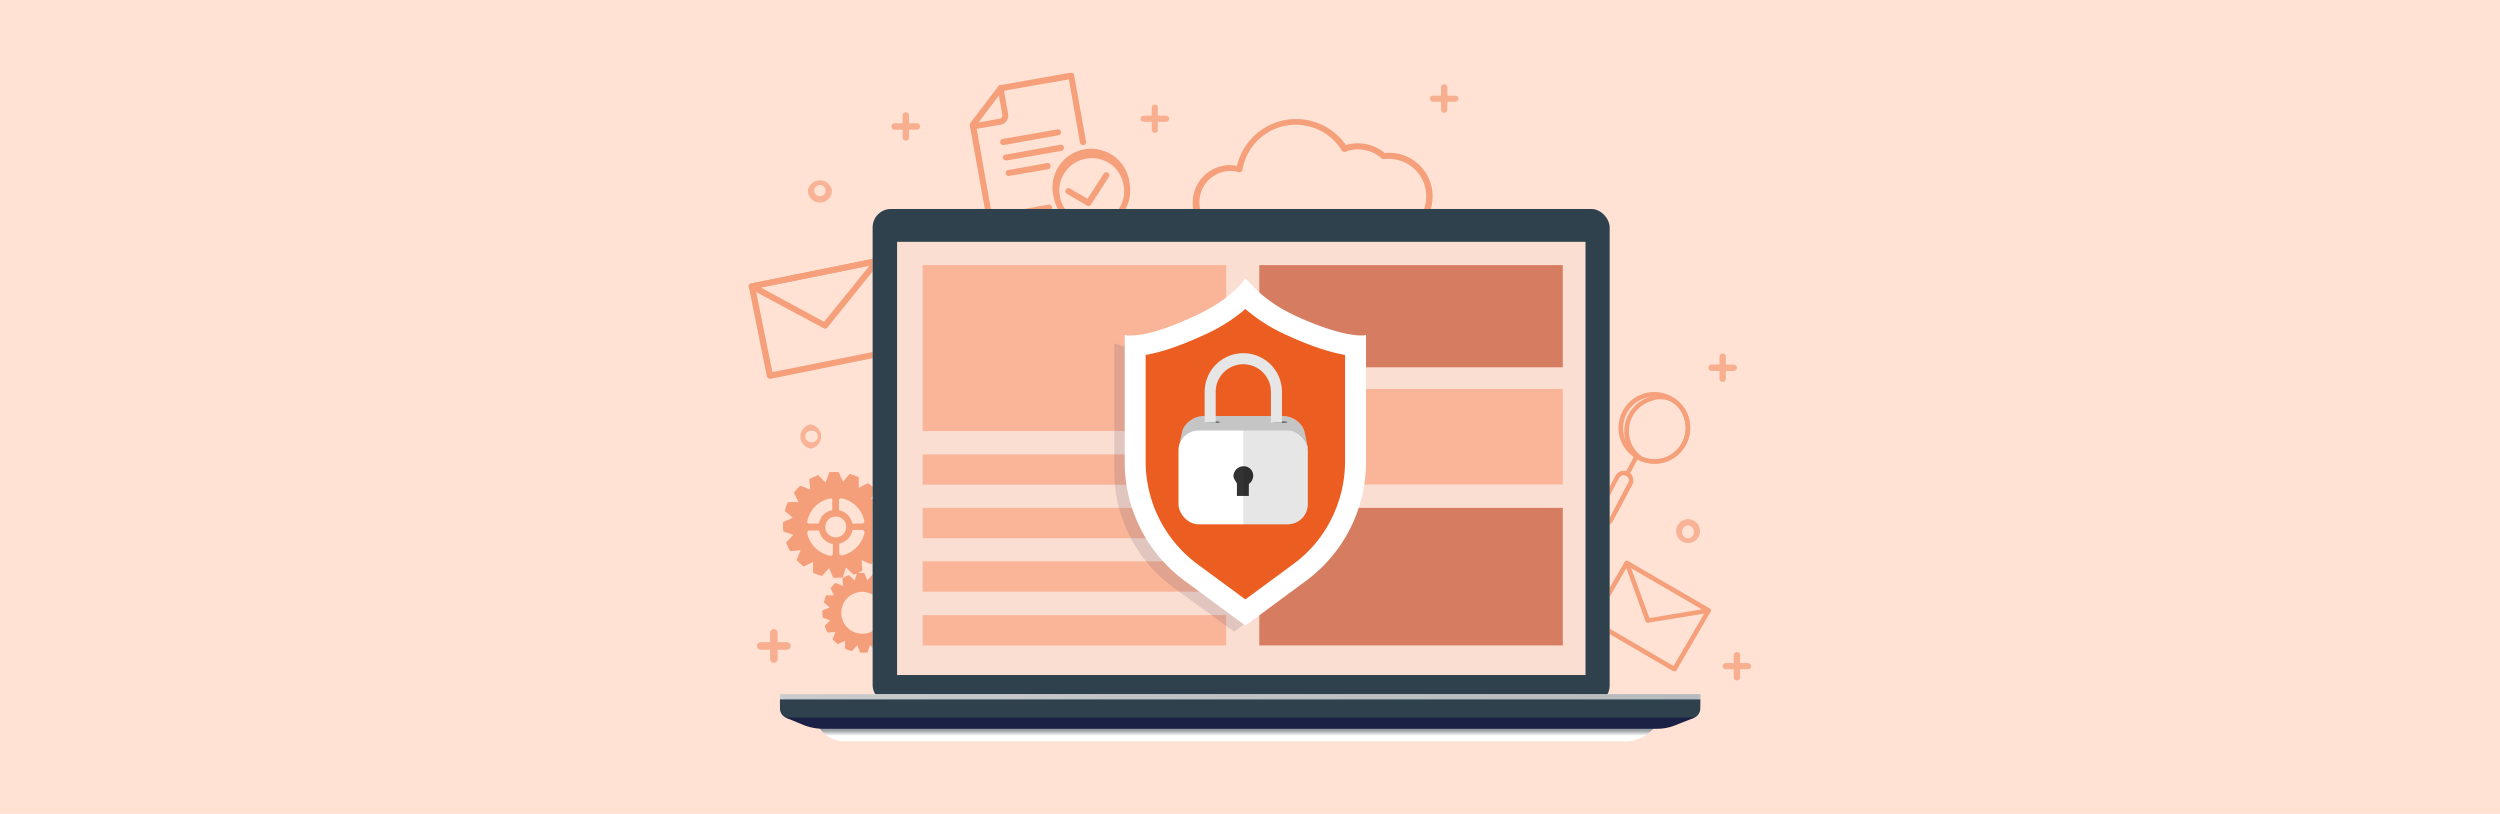 <svg xmlns="http://www.w3.org/2000/svg" xmlns:xlink="http://www.w3.org/1999/xlink" viewBox="0 0 860 280"><defs><linearGradient id="a" x1="420.22" y1="-16132.54" x2="434.62" y2="-16118.44" gradientTransform="matrix(1, 0, 0, -1, 0, -15882)" gradientUnits="userSpaceOnUse"><stop offset="0.05" stop-color="#c5cace"/><stop offset="0.13" stop-color="#bac0c6"/><stop offset="0.27" stop-color="#afb6bd"/><stop offset="0.46" stop-color="#a8b0b7"/><stop offset="1" stop-color="#a6aeb6"/></linearGradient><linearGradient id="b" x1="318.89" y1="-16142.92" x2="501.66" y2="-15967.29" gradientTransform="matrix(1, 0, 0, -1, 0, -15882)" gradientUnits="userSpaceOnUse"><stop offset="0" stop-color="#c5d1d5"/><stop offset="0.26" stop-color="#bcc9cd"/><stop offset="1" stop-color="#a8b6ba"/></linearGradient><linearGradient id="c" x1="425.88" y1="253.11" x2="425.88" y2="244.87" gradientUnits="userSpaceOnUse"><stop offset="0" stop-color="#fff"/><stop offset="0.22" stop-color="#9da2a5"/><stop offset="0.47" stop-color="#878d93"/><stop offset="0.49" stop-color="#858b91"/><stop offset="0.66" stop-color="#878d93"/><stop offset="0.72" stop-color="#8e9398"/><stop offset="0.76" stop-color="#999fa2"/><stop offset="0.77" stop-color="#9da2a5"/><stop offset="0.83" stop-color="#b3b7b9"/><stop offset="0.96" stop-color="#ecedee"/><stop offset="1" stop-color="#fff"/></linearGradient><linearGradient id="d" x1="239.89" y1="-16124.17" x2="648.53" y2="-16124.17" gradientTransform="matrix(1, 0, 0, -1, 0, -15882)" gradientUnits="userSpaceOnUse"><stop offset="0" stop-color="#dfe1e3"/><stop offset="0.14" stop-color="#d9dcde"/><stop offset="0.63" stop-color="#c9ced1"/><stop offset="1" stop-color="#c3c9cd"/></linearGradient><linearGradient id="g" x1="426.59" y1="-16126.87" x2="426.59" y2="-16130.19" xlink:href="#a"/><linearGradient id="h" x1="239.89" y1="-16125.89" x2="648.53" y2="-16125.89" xlink:href="#d"/></defs><g style="isolation:isolate"><rect width="860" height="280" fill="#ffe2d4"/><g opacity="0.5"><path d="M476.6,82.5h-55a12.9,12.9,0,0,1,1.3-25.7,10.9,10.9,0,0,1,2.6.3A20.9,20.9,0,0,1,463,49.9a14.4,14.4,0,0,1,13.3,2.7h.3a15,15,0,1,1,0,29.9Zm-.1-2.1h.1a12.9,12.9,0,1,0,0-25.7H476a1.1,1.1,0,0,1-.8-.3,12.2,12.2,0,0,0-8-3,10.6,10.6,0,0,0-4.3.8,1.2,1.2,0,0,1-1.3-.4,18.6,18.6,0,0,0-34.2,6.6,1.3,1.3,0,0,1-.5.7,1,1,0,0,1-.9.1,11,11,0,0,0-3.1-.4,10.8,10.8,0,0,0-.9,21.5h54.5Z" transform="translate(0 0)" fill="#eb5d21"/></g><path d="M305.6,178.2l-3.5-1.1,2.6-2.6a20.9,20.9,0,0,0-1.4-3l-3.6.2,1.3-3.3a12.6,12.6,0,0,0-2.4-2.2l-3.2,1.6v-3.7l-3.1-1.1-2.3,2.7-1.5-3.3h-3.2L284,166l-2.6-2.6-3,1.4.3,3.6-3.4-1.3a17,17,0,0,0-2.2,2.4l1.6,3.2h-3.6a11.5,11.5,0,0,0-1.1,3.1l2.7,2.3-3.3,1.5a11.3,11.3,0,0,0,.1,3.2l3.4,1.2-2.5,2.6a20.2,20.2,0,0,0,1.4,3l3.6-.3-1.4,3.4,2.4,2.2,3.3-1.6V197a11.5,11.5,0,0,0,3.1,1.1l2.4-2.7,1.4,3.3a12.2,12.2,0,0,0,3.3-.1l1.1-3.4,2.6,2.5a13.8,13.8,0,0,0,3-1.4l-.2-3.6,3.3,1.4a24,24,0,0,0,2.2-2.4l-1.6-3.3H304a28.3,28.3,0,0,0,1.1-3.1l-2.7-2.4,3.3-1.4C305.7,180.4,305.7,179.3,305.6,178.2Zm-8.4,4.4a.8.8,0,0,1,.2.6,10.3,10.3,0,0,1-7.8,7.9l-.6-.2a.6.6,0,0,1-.3-.5V187a6,6,0,0,0,4.6-4.7h3.3A.9.9,0,0,1,297.2,182.6Zm-19.3.1a.6.6,0,0,1,.5-.2h3.4a5.7,5.7,0,0,0,4.7,4.6v3.4c0,.3-.2.5-.3.5a.6.6,0,0,1-.6.2,10.2,10.2,0,0,1-7.9-7.7A1.2,1.2,0,0,1,277.9,182.7Zm0-2.7a.6.6,0,0,1-.2-.6,9.9,9.9,0,0,1,7.7-7.9h.7a.8.8,0,0,1,.2.6v3.4a5.6,5.6,0,0,0-4.6,4.6h-3.4C278.1,180.2,277.9,180.1,277.9,180Zm6,1.3a3.6,3.6,0,0,1,3.6-3.6,3.5,3.5,0,0,1,3.6,3.5,3.6,3.6,0,1,1-7.2.1Zm9.3-1.2a5.9,5.9,0,0,0-4.6-4.6v-3.3a.8.8,0,0,1,.2-.6l.6-.2a9.9,9.9,0,0,1,7.9,7.8.6.6,0,0,1-.1.6.9.9,0,0,1-.6.3Z" transform="translate(0 0)" fill="#eb5d21" opacity="0.5"/><path d="M310.2,209.1l-2.6-.9,2-2a15.1,15.1,0,0,0-1.1-2.2l-2.7.2,1-2.6a9.8,9.8,0,0,0-1.8-1.7l-2.5,1.3v-2.8l-2.3-.8-1.8,2-1.1-2.5h-2.5l-.8,2.6-2-1.9-2.2,1,.2,2.8-2.6-1.1a15.4,15.4,0,0,0-1.7,1.9l1.2,2.4h-2.7a22.5,22.5,0,0,0-.8,2.4l2,1.8-2.5,1a20.1,20.1,0,0,0,.1,2.5l2.6.9-1.9,1.9a16,16,0,0,0,1,2.3l2.7-.2-1,2.5a14.1,14.1,0,0,0,1.8,1.7l2.5-1.2v2.7a9.9,9.9,0,0,0,2.4.9l1.8-2.1,1,2.6h2.5l.9-2.6,1.9,1.9,2.3-1.1-.2-2.7,2.5,1a9.8,9.8,0,0,0,1.7-1.8l-1.2-2.4H309a9.2,9.2,0,0,0,.9-2.3l-2.1-1.8,2.5-1.1A6.5,6.5,0,0,0,310.2,209.1ZM296.6,218a7.2,7.2,0,1,1,7.2-7.2A7.1,7.1,0,0,1,296.6,218Z" transform="translate(0 0)" fill="#eb5d21" opacity="0.5"/><g opacity="0.5"><path d="M264.9,130.3a1.1,1.1,0,0,1-1.1-.8l-6.2-30.8a1.1,1.1,0,0,1,.2-.8.8.8,0,0,1,.6-.4l43.1-8.7a1,1,0,0,1,1.2.8l6.2,30.8a1.2,1.2,0,0,1-.1.8l-.7.4-43,8.7Zm-5-31,5.8,28.7,41-8.2L300.9,91Z" transform="translate(0 0)" fill="#eb5d21"/><path d="M283.8,113.1l-.5-.2L258.1,99.4a1,1,0,0,1,.3-1.9l43.1-8.7a1,1,0,0,1,1,1.7l-17.9,22.2A1.2,1.2,0,0,1,283.8,113.1ZM261.7,98.9l21.8,11.8,15.6-19.3Z" transform="translate(0 0)" fill="#eb5d21"/></g><g opacity="0.5"><path d="M576,230.9h-.4l-28.1-16.4a.5.5,0,0,1-.3-.5.6.6,0,0,1,0-.6l11.7-20.1a.8.8,0,0,1,1.1-.2l28.1,16.3a1,1,0,0,1,.4.5,1.3,1.3,0,0,1-.1.6l-11.7,20.1A1,1,0,0,1,576,230.9Zm-27-17.4,26.7,15.6,11-18.8-26.8-15.6Z" transform="translate(0 0)" fill="#eb5d21"/><path d="M566.9,214.3a1,1,0,0,1-.8-.5l-7.2-19.9a1,1,0,0,1,.2-.9.8.8,0,0,1,.9,0l28.1,16.3a.9.9,0,0,1,.4.8.9.9,0,0,1-.6.7L567,214.2A.1.1,0,0,1,566.9,214.3Zm-5.8-18.9,6.3,17.2,18.1-3Z" transform="translate(0 0)" fill="#eb5d21"/></g><g opacity="0.5"><path d="M340.4,76.2a1,1,0,0,1-1-.9l-5.8-32.2a1.1,1.1,0,0,1,.2-.8l9.6-12.6a.9.9,0,0,1,.6-.4L368.3,25a1.1,1.1,0,0,1,.8.2.8.8,0,0,1,.4.7l4.1,22.8a1.1,1.1,0,0,1-.8,1.2,1.1,1.1,0,0,1-1.3-.9l-3.8-21.7-22.9,4-9,11.9,5.4,30.7,19.5-3.5a1,1,0,0,1,1.2.9,1,1,0,0,1-.8,1.2l-20.5,3.7Z" transform="translate(0 0)" fill="#eb5d21"/><path d="M334.8,44.5a1.1,1.1,0,0,1-1.1-.8,1,1,0,0,1,.9-1.2l9.3-1.7a1.1,1.1,0,0,0,.9-1.3l-1.6-8.9a1.1,1.1,0,0,1,.8-1.3,1,1,0,0,1,1.2.9l1.6,9a3.2,3.2,0,0,1-2.6,3.7l-9.3,1.6Z" transform="translate(0 0)" fill="#eb5d21"/><path d="M375.5,78.8a13.2,13.2,0,0,1-13-10.9,13.3,13.3,0,1,1,26.1-4.6h0a13.4,13.4,0,0,1-2.2,9.9,13.1,13.1,0,0,1-8.5,5.4A9.7,9.7,0,0,1,375.5,78.8Zm.1-24.4-2,.2a10.9,10.9,0,0,0-7.2,4.6,10.7,10.7,0,0,0-1.8,8.3,11,11,0,0,0,10.9,9.2h2a11.7,11.7,0,0,0,7.2-4.6,10.9,10.9,0,0,0,1.8-8.4h0A11,11,0,0,0,375.6,54.4Z" transform="translate(0 0)" fill="#eb5d21"/><path d="M374.4,70.9l-.5-.2-6.8-4a1.1,1.1,0,0,1-.5-1.4,1.1,1.1,0,0,1,1.4-.5l6.1,3.6,5.6-8.7a1,1,0,0,1,1.4-.3,1,1,0,0,1,.3,1.5l-6.1,9.5A1.1,1.1,0,0,1,374.4,70.9Z" transform="translate(0 0)" fill="#eb5d21"/><path d="M345.1,49.9a1,1,0,0,1-1-.8,1.1,1.1,0,0,1,.8-1.3l18.9-3.3a1,1,0,0,1,.4,2l-18.9,3.4Z" transform="translate(0 0)" fill="#eb5d21"/><path d="M346.1,55.2a1.1,1.1,0,0,1-1.1-.8,1,1,0,0,1,.9-1.2l18.8-3.4a1.1,1.1,0,0,1,1.3.9,1.1,1.1,0,0,1-.9,1.2l-18.8,3.3Z" transform="translate(0 0)" fill="#eb5d21"/><path d="M347,60.6a1.1,1.1,0,0,1-1-.9,1,1,0,0,1,.8-1.2l13.4-2.4a1,1,0,0,1,1.2.9,1.1,1.1,0,0,1-.8,1.2l-13.4,2.3Z" transform="translate(0 0)" fill="#eb5d21"/></g><g opacity="0.5"><path d="M569.1,159.5a12.5,12.5,0,0,1-11.8-8.7,12.3,12.3,0,1,1,23.6-7.2,12.4,12.4,0,0,1-8.2,15.4h0A11.2,11.2,0,0,1,569.1,159.5Zm3.4-1.2Zm-3.4-21.9a11.2,11.2,0,0,0-3.1.5,10.9,10.9,0,0,0-6.4,5.3,11.1,11.1,0,0,0-.8,8.2,10.8,10.8,0,0,0,13.5,7.1,10.8,10.8,0,0,0,1.9-19.8A11.4,11.4,0,0,0,569.1,136.4Z" transform="translate(0 0)" fill="#eb5d21"/><path d="M569.1,159.5a12.7,12.7,0,0,1-4.7-.9h-.1a11.8,11.8,0,0,1-5-6.6,12.3,12.3,0,0,1,16.5-15h.1a11.8,11.8,0,0,1,5,6.6,12.4,12.4,0,0,1-8.2,15.4A11.2,11.2,0,0,1,569.1,159.5Zm-4-2.3a11.1,11.1,0,0,0,7.2.3,10.7,10.7,0,0,0,7.1-13.4,8.4,8.4,0,0,0-11.5-6.1,10.8,10.8,0,0,0-7.1,13.4A10.4,10.4,0,0,0,565.1,157.2Z" transform="translate(0 0)" fill="#eb5d21"/><path d="M559.8,163.8h-.4a.8.8,0,0,1-.3-1.1l3.1-5.9a.8.8,0,0,1,1.1-.3.7.7,0,0,1,.3,1l-3.2,6A.8.8,0,0,1,559.8,163.8Z" transform="translate(0 0)" fill="#eb5d21"/><path d="M552,180.9a4.1,4.1,0,0,1-1.6-.3h0a3.3,3.3,0,0,1-1.3-4.5l6.6-12.4a3,3,0,0,1,1.9-1.6,3.1,3.1,0,0,1,2.5.2,2.9,2.9,0,0,1,1.6,2,3.1,3.1,0,0,1-.2,2.5l-6.6,12.4A3.4,3.4,0,0,1,552,180.9Zm-.9-1.7a1.9,1.9,0,0,0,2.4-.7l6.6-12.5a1.9,1.9,0,0,0,.2-1.3,2.2,2.2,0,0,0-.9-1,2,2,0,0,0-1.3-.2,2.4,2.4,0,0,0-1.1.9l-6.6,12.4a1.9,1.9,0,0,0,.7,2.4Z" transform="translate(0 0)" fill="#eb5d21"/></g><g opacity="0.38"><path d="M311.6,48.4a1.1,1.1,0,0,1-1.1-1.1V39.7a1.1,1.1,0,0,1,2.2,0v7.6A1.1,1.1,0,0,1,311.6,48.4Z" transform="translate(0 0)" fill="#eb5d21"/><path d="M315.4,44.6h-7.6a1.1,1.1,0,0,1,0-2.2h7.6a1.1,1.1,0,1,1,0,2.2Z" transform="translate(0 0)" fill="#eb5d21"/></g><g opacity="0.38"><path d="M592.6,131.4a1.1,1.1,0,0,1-1.1-1.1v-7.6a1.1,1.1,0,0,1,2.2,0v7.6A1.1,1.1,0,0,1,592.6,131.4Z" transform="translate(0 0)" fill="#eb5d21"/><path d="M596.4,127.6h-7.6a1.1,1.1,0,0,1,0-2.2h7.6a1.1,1.1,0,1,1,0,2.2Z" transform="translate(0 0)" fill="#eb5d21"/></g><g opacity="0.38"><path d="M597.5,234.1a1.1,1.1,0,0,1-1.1-1.1v-7.6a1.1,1.1,0,1,1,2.2,0V233A1.1,1.1,0,0,1,597.5,234.1Z" transform="translate(0 0)" fill="#eb5d21"/><path d="M601.3,230.2h-7.6a1,1,0,0,1-1.1-1,1.1,1.1,0,0,1,1.1-1.1h7.6a1.1,1.1,0,0,1,1.1,1.1A1,1,0,0,1,601.3,230.2Z" transform="translate(0 0)" fill="#eb5d21"/></g><g opacity="0.38"><path d="M266.2,228a1.3,1.3,0,0,1-1.3-1.3v-9a1.3,1.3,0,0,1,2.6,0v9A1.3,1.3,0,0,1,266.2,228Z" transform="translate(0 0)" fill="#eb5d21"/><path d="M270.7,223.5h-9a1.3,1.3,0,0,1,0-2.6h9a1.3,1.3,0,1,1,0,2.6Z" transform="translate(0 0)" fill="#eb5d21"/></g><g opacity="0.38"><path d="M496.8,38.8a1.1,1.1,0,0,1-1.1-1.1V30.1a1.1,1.1,0,1,1,2.2,0v7.6A1.1,1.1,0,0,1,496.8,38.8Z" transform="translate(0 0)" fill="#eb5d21"/><path d="M500.6,35H493a1.1,1.1,0,0,1-1.1-1.1,1,1,0,0,1,1.1-1h7.6a1,1,0,0,1,1.1,1A1.1,1.1,0,0,1,500.6,35Z" transform="translate(0 0)" fill="#eb5d21"/></g><g opacity="0.38"><path d="M397.3,45.7a1,1,0,0,1-1.1-1V37a1,1,0,0,1,1.1-1,.9.9,0,0,1,1,1v7.7A.9.9,0,0,1,397.3,45.7Z" transform="translate(0 0)" fill="#eb5d21"/><path d="M401.1,41.9h-7.7a1,1,0,0,1-1-1.1,1,1,0,0,1,1-1h7.7a1.1,1.1,0,0,1,1.1,1A1.1,1.1,0,0,1,401.1,41.9Z" transform="translate(0 0)" fill="#eb5d21"/></g><g opacity="0.35"><path d="M580.7,186.8a4.1,4.1,0,0,1,0-8.2,4.1,4.1,0,0,1,0,8.2Zm0-6a1.9,1.9,0,0,0-2,1.9,2,2,0,1,0,3.9,0A1.9,1.9,0,0,0,580.7,180.8Z" transform="translate(0 0)" fill="#eb5d21"/></g><g opacity="0.35"><path d="M282.1,69.7a4.2,4.2,0,0,1-4.2-4.1,4.2,4.2,0,0,1,8.3,0A4.2,4.2,0,0,1,282.1,69.7Zm0-6.1a2,2,0,0,0-2,2,1.9,1.9,0,0,0,2,1.9,1.9,1.9,0,0,0,1.9-1.9A2,2,0,0,0,282.1,63.6Z" transform="translate(0 0)" fill="#eb5d21"/></g><g opacity="0.35"><path d="M278.9,154.3a4.2,4.2,0,0,1,0-8.3,4.2,4.2,0,0,1,0,8.3Zm0-6.1a1.9,1.9,0,0,0-1.9,2,1.9,1.9,0,0,0,1.9,1.9,2,2,0,1,0,0-3.9Z" transform="translate(0 0)" fill="#eb5d21"/></g><path d="M412.1,240.6h35.2a0,0,0,0,1,0,0v0a3.3,3.3,0,0,1-3.3,3.3H415.5a3.3,3.3,0,0,1-3.3-3.3v0a0,0,0,0,1,0,0Z" fill="url(#a)"/><rect x="300.2" y="71.9" width="253.5" height="170.23" rx="6.3" fill="url(#b)"/><path d="M559.2,255H290.6a10.7,10.7,0,0,1-10.7-10.7v-2h292A12.7,12.7,0,0,1,559.2,255Z" transform="translate(0 0)" fill="url(#c)" style="mix-blend-mode:multiply"/><rect x="300.2" y="71.9" width="253.5" height="170.23" rx="6.3" fill="#2e414c"/><path d="M268.3,238.8H584.9a0,0,0,0,1,0,0V242a3.5,3.5,0,0,1-3.5,3.5H271.8a3.5,3.5,0,0,1-3.5-3.5v-3.1a0,0,0,0,1,0,0Z" opacity="0.59" fill="url(#d)"/><path d="M268.3,238.8H584.9a0,0,0,0,1,0,0V242a3.5,3.5,0,0,1-3.5,3.5H271.8a3.5,3.5,0,0,1-3.5-3.5v-3.1a0,0,0,0,1,0,0Z" opacity="0.59" fill="url(#d)"/><path d="M268.3,238.8H584.9a0,0,0,0,1,0,0V242a3.5,3.5,0,0,1-3.5,3.5H271.8a3.5,3.5,0,0,1-3.5-3.5v-3.1a0,0,0,0,1,0,0Z" fill="url(#d)"/><path d="M268.3,238.8H584.9a0,0,0,0,1,0,0V242a3.5,3.5,0,0,1-3.5,3.5H271.8a3.5,3.5,0,0,1-3.5-3.5v-3.1a0,0,0,0,1,0,0Z" fill="#696969" opacity="0.16"/><path d="M583.1,245.1l-6.6,2.6A18.4,18.4,0,0,1,570,249H283a18.5,18.5,0,0,1-6.6-1.3l-6.3-2.6Z" transform="translate(0 0)" fill="url(#g)"/><rect x="308.6" y="83.2" width="236.8" height="149.01" fill="#fff"/><rect x="308.6" y="83.2" width="236.8" height="149.01" fill="#eb5d21" opacity="0.2"/><path d="M268.3,240.6H584.9a0,0,0,0,1,0,0v3.1a3.5,3.5,0,0,1-3.5,3.5H271.8a3.5,3.5,0,0,1-3.5-3.5v-3.1A0,0,0,0,1,268.3,240.6Z" opacity="0.59" fill="url(#h)"/><path d="M268.3,240.6H584.9a0,0,0,0,1,0,0v3.1a3.5,3.5,0,0,1-3.5,3.5H271.8a3.5,3.5,0,0,1-3.5-3.5v-3.1A0,0,0,0,1,268.3,240.6Z" fill="#2e414c"/><path d="M583.1,246.8l-6.6,2.6a16.4,16.4,0,0,1-6.5,1.3H283a18.5,18.5,0,0,1-6.6-1.3l-6.3-2.6Z" transform="translate(0 0)" fill="#1a2144"/><rect x="317.4" y="91.2" width="104.4" height="57.07" fill="#fab599"/><rect x="433.2" y="91.2" width="104.4" height="35.15" fill="#d67c60"/><rect x="433.2" y="133.8" width="104.4" height="32.86" fill="#fab599"/><rect x="433.2" y="174.7" width="104.4" height="47.32" fill="#d67c60"/><rect x="317.4" y="156.3" width="104.4" height="10.44" fill="#fab599"/><rect x="317.4" y="174.7" width="104.4" height="10.44" fill="#fab599"/><rect x="317.4" y="193.1" width="104.4" height="10.44" fill="#fab599"/><rect x="317.4" y="211.6" width="104.4" height="10.44" fill="#fab599"/><g opacity="0.15" style="mix-blend-mode:multiply"><path d="M403.4,201.9A49.6,49.6,0,0,1,383.3,162V118.1l3,1h1c2.1,0,10.4.9,22.1-4.4,9.7-4.4,13.2-8.5,14.6-10.1a3.2,3.2,0,0,1,2.6-1.7h.3c1.3,0,2,.9,2.7,1.7s2.6,4.1,12.3,8.6c11.6,5.3,17.1,7.1,19.2,7.1h1l3.2-1-.2,3.4.6,39.2a49.7,49.7,0,0,1-20.2,39.9l-21,15.5Z" transform="translate(0 0)" fill="#4d3f59"/></g><path d="M409.6,196.8a47.1,47.1,0,0,1-19.1-37.9v-40c4.3-.4,11.2-1.9,21.8-6.8,8.8-4.1,13.6-8.2,16.1-10.8,2.5,2.6,7.3,6.7,16,10.8,10.7,4.9,17.6,6.4,21.9,6.8v40a47.1,47.1,0,0,1-19.1,37.9l-18.8,13.9Z" transform="translate(0 0)" fill="#eb5d21"/><path d="M435.7,96.8Zm-7.3,9.5a58.1,58.1,0,0,0,14.5,9.1c8.7,4,15.2,5.9,19.8,6.7v36.8a44.2,44.2,0,0,1-4.7,19.6,42.8,42.8,0,0,1-12.9,15.4l-16.7,12.3-16.7-12.3a44,44,0,0,1-17.6-35V122.1c4.6-.8,11-2.7,19.7-6.7a57.2,57.2,0,0,0,14.6-9.1Zm.2-10.3c-.2,0-.2.5-.2,1.5,0-1,0-1.5-.2-1.5s-3.5,6.4-17.4,12.8-19.4,6.6-22.3,6.6a4.8,4.8,0,0,1-1.6-.2v43.7a50.7,50.7,0,0,0,20.5,40.8l21,15.5,21-15.5a50.7,50.7,0,0,0,20.5-40.8V115.2a4.8,4.8,0,0,1-1.6.2c-2.9,0-9.8-.9-22.3-6.6S429.2,96,428.6,96Z" transform="translate(0 0)" fill="#fff"/><path d="M449.9,154.1l-1.2-5.7c-.8-3-4.1-5.3-7.4-5.3H414.2c-3.4,0-6.7,2.3-7.5,5.3l-1.2,5.6Z" transform="translate(0 0)" fill="#fff"/><g opacity="0.2" style="mix-blend-mode:multiply"><path d="M449.9,154.1l-1.2-5.7c-.8-3-4.1-5.3-7.4-5.3H414.2c-3.4,0-6.7,2.3-7.5,5.3l-1.2,5.6Z" transform="translate(0 0)" fill="#5d5d5d"/></g><g opacity="0.2" style="mix-blend-mode:multiply"><path d="M449.9,154.1l-1.2-5.7c-.8-3-4.1-5.3-7.4-5.3H414.2c-3.4,0-6.7,2.3-7.5,5.3l-1.2,5.6Z" transform="translate(0 0)" fill="#5d5d5d"/></g><rect x="405.4" y="148.1" width="44.5" height="32.26" rx="6.9" fill="#fff"/><path d="M431.1,163.7a3.2,3.2,0,0,0-3.2-3.3,3.5,3.5,0,0,0-3.6,3.3c0,1.2,1.2,2.2,1.2,2.8v4.1h4.1v-4.1A3.6,3.6,0,0,0,431.1,163.7Z" transform="translate(0 0)" fill="#333"/><g opacity="0.1" style="mix-blend-mode:multiply"><path d="M443,148.1H427.7v32.3H443a6.9,6.9,0,0,0,7-6.9V155.1A7,7,0,0,0,443,148.1Z" transform="translate(0 0)"/></g><ellipse cx="417.1" cy="145.2" rx="2.6" ry="0.2" fill="#19282e"/><ellipse cx="440.3" cy="145.2" rx="2.6" ry="0.2" fill="#19282e"/><path d="M441,145.4h-3.8V134.8a9.5,9.5,0,0,0-19,0v10.6h-3.8V134.8a13.3,13.3,0,0,1,26.6,0Z" transform="translate(0 0)" fill="#e6e6e6"/><path d="M443.8,165.2" transform="translate(0 0)" fill="none" stroke="#345161" stroke-miterlimit="10" stroke-width="0.37"/><path d="M446.8,119.1c-14.5-6.6-14.5-13.2-14.5-9.2,0-4,0,2.6-14.4,9.2s-19.7,5.3-19.7,5.3v35.9a41.9,41.9,0,0,0,16.9,33.6l17.2,12.7,17.3-12.7a41.9,41.9,0,0,0,16.9-33.6V124.4S461.2,125.8,446.8,119.1Z" transform="translate(0 0)" fill="none"/></g></svg>